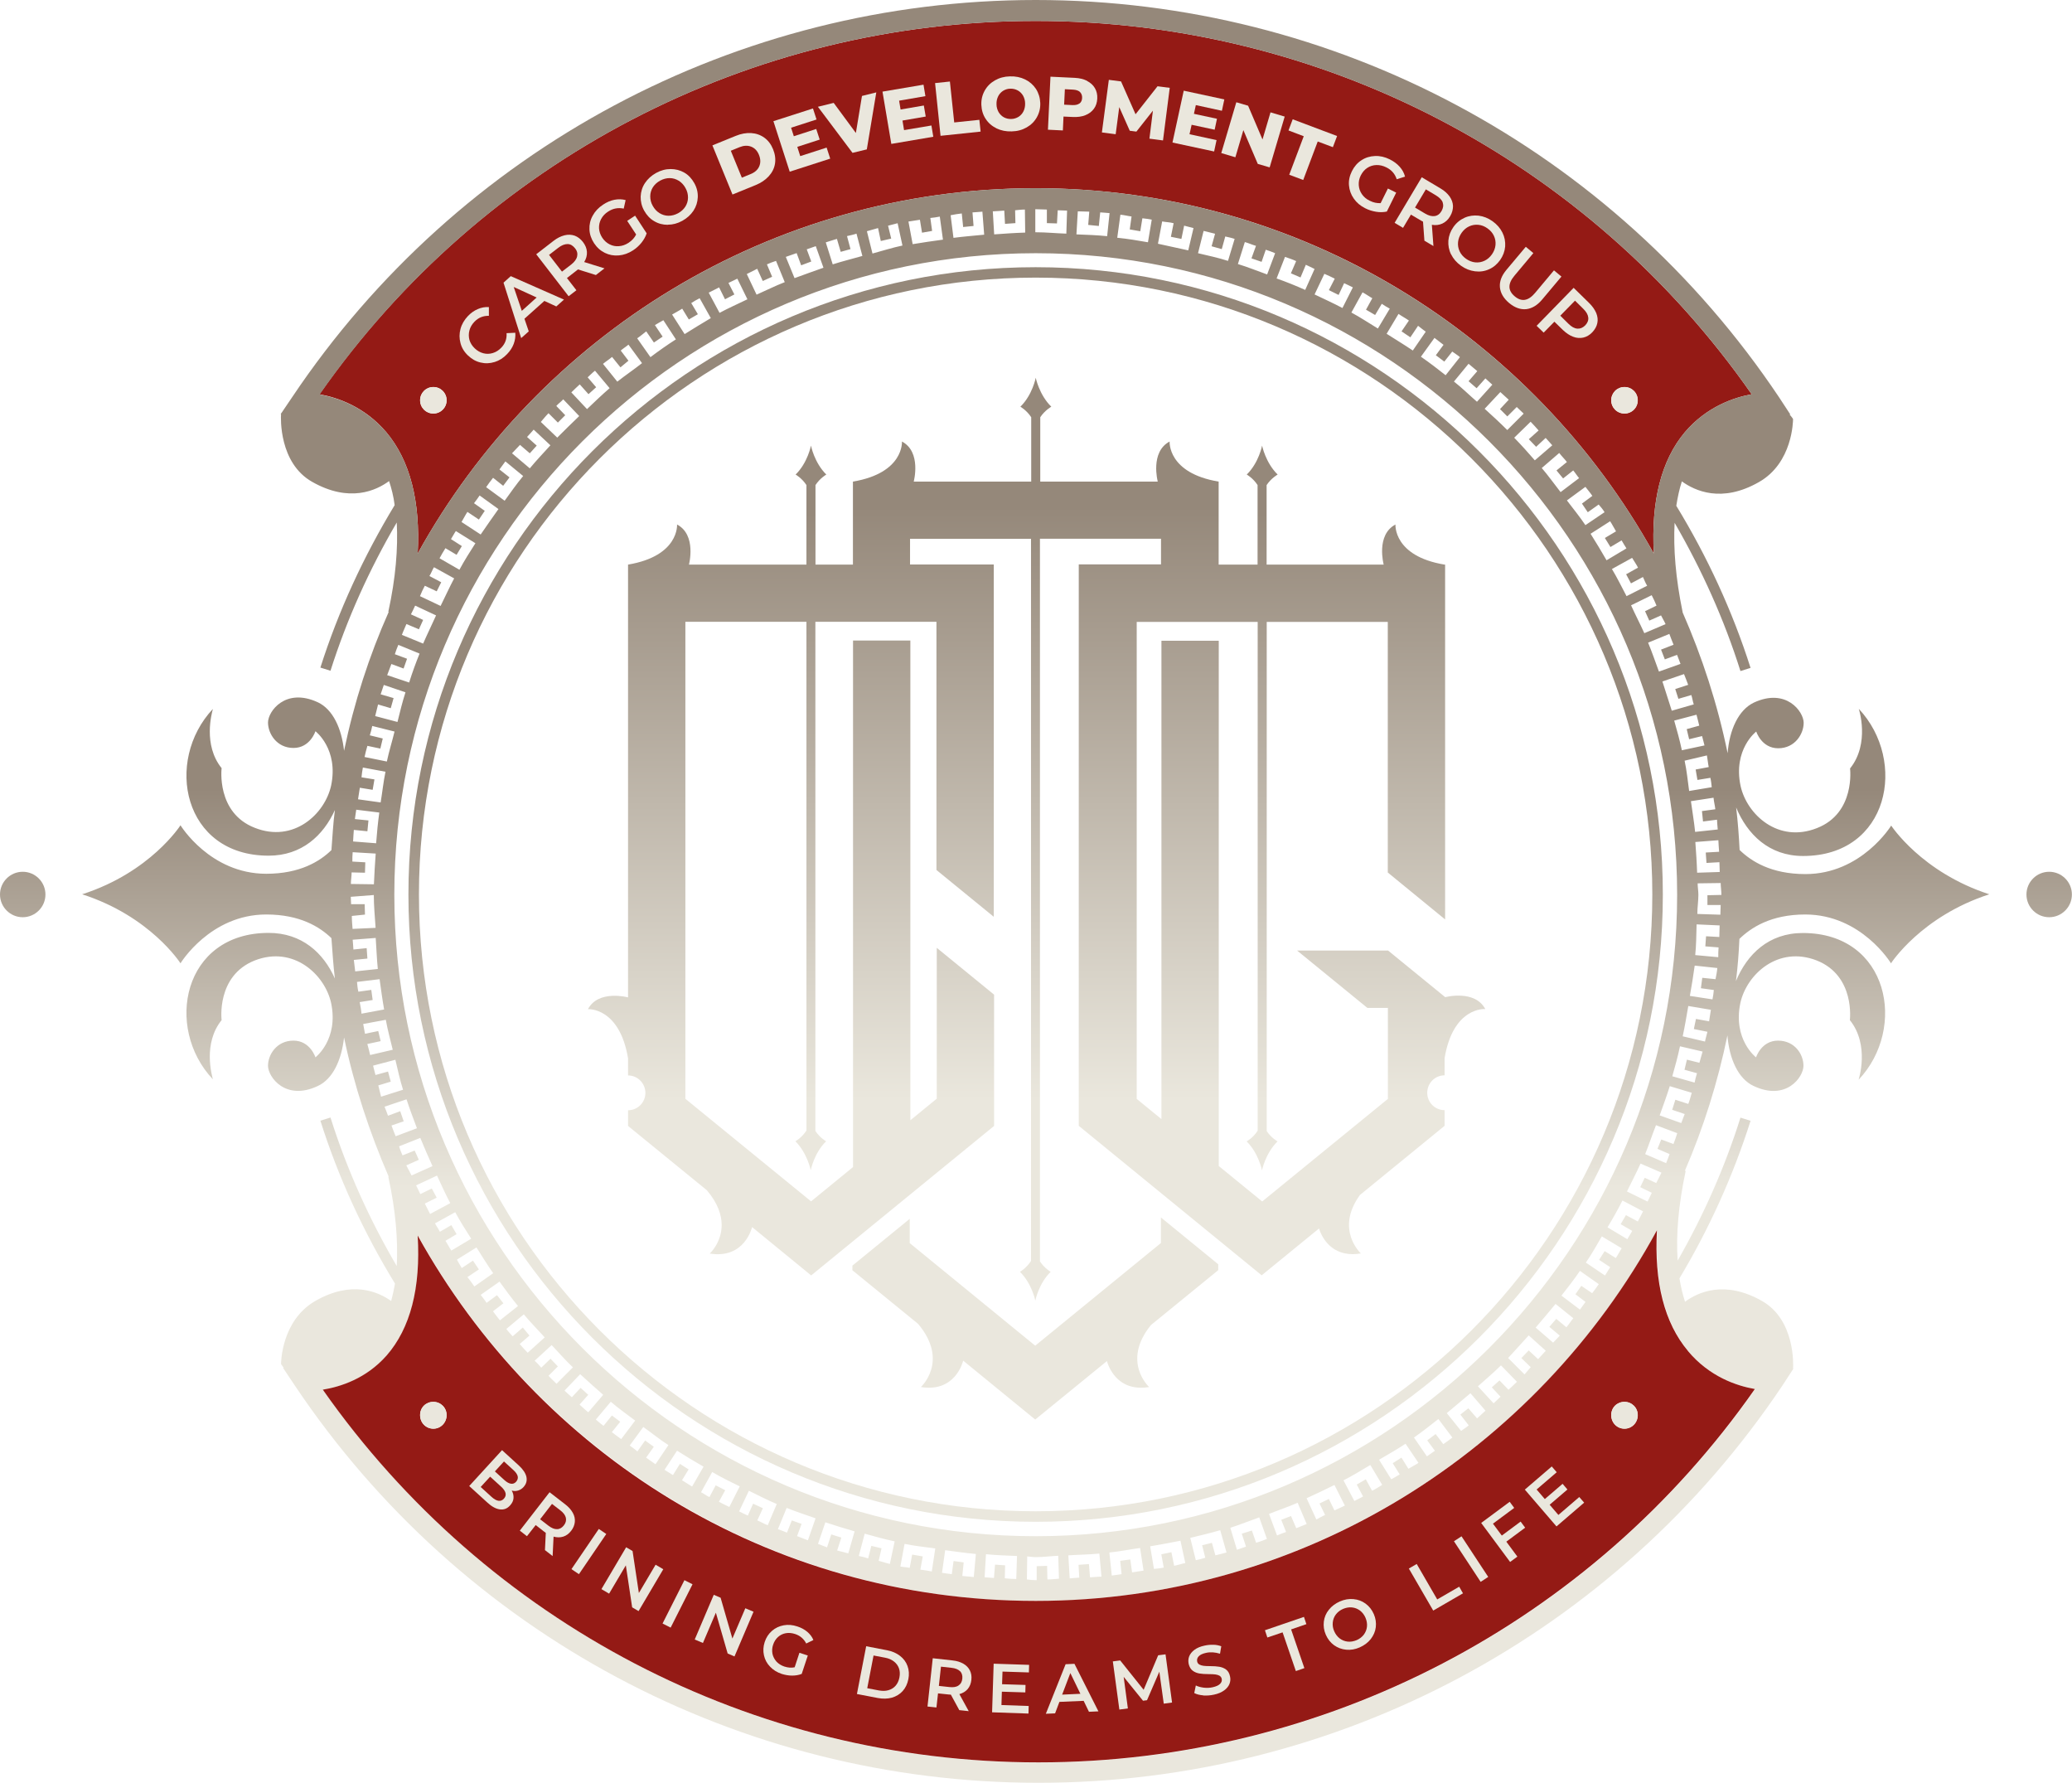 <?xml version="1.0" encoding="UTF-8"?> <svg xmlns="http://www.w3.org/2000/svg" xmlns:xlink="http://www.w3.org/1999/xlink" id="_Слой_2" data-name="Слой 2" viewBox="0 0 196.99 169.52"><defs><style> .cls-1 { fill: url(#linear-gradient); } .cls-1, .cls-2, .cls-3, .cls-4, .cls-5, .cls-6, .cls-7, .cls-8, .cls-9, .cls-10 { stroke-width: 0px; } .cls-2 { fill: url(#linear-gradient-6); } .cls-3 { fill: #941a15; } .cls-4 { fill: url(#linear-gradient-5); } .cls-5 { fill: url(#linear-gradient-2); } .cls-6 { fill: url(#linear-gradient-7); } .cls-7 { fill: url(#linear-gradient-3); } .cls-8 { fill: #eae7dd; } .cls-9 { fill: url(#linear-gradient-8); } .cls-10 { fill: url(#linear-gradient-4); } </style><linearGradient id="linear-gradient" x1="98.46" y1="74.97" x2="98.46" y2="112.78" gradientUnits="userSpaceOnUse"><stop offset="0" stop-color="#95887a"></stop><stop offset="1" stop-color="#eae7dd"></stop></linearGradient><linearGradient id="linear-gradient-2" x1="2.16" y1="74.97" x2="2.16" y2="112.78" xlink:href="#linear-gradient"></linearGradient><linearGradient id="linear-gradient-3" x1="98.49" x2="98.49" y2="112.78" xlink:href="#linear-gradient"></linearGradient><linearGradient id="linear-gradient-4" x1="194.82" y1="74.97" x2="194.82" y2="112.78" xlink:href="#linear-gradient"></linearGradient><linearGradient id="linear-gradient-5" x1="41.2" y1="74.97" x2="41.2" y2="112.78" xlink:href="#linear-gradient"></linearGradient><linearGradient id="linear-gradient-6" x1="154.45" y1="74.97" x2="154.45" y2="112.78" xlink:href="#linear-gradient"></linearGradient><linearGradient id="linear-gradient-7" x1="98.42" y1="52.58" x2="98.42" y2="105.68" xlink:href="#linear-gradient"></linearGradient><linearGradient id="linear-gradient-8" x1="98.49" y1="48.14" x2="98.49" y2="104.56" xlink:href="#linear-gradient"></linearGradient></defs><g id="_Слой_1-2" data-name="Слой 1"><g><path class="cls-3" d="m98.47,1.99c-27.21,0-52.53,13.22-68.1,35.49,1.72.3,4.31,1.19,6.36,3.61,2.25,2.68,3.25,6.56,2.98,11.53,11.43-20.68,33.47-34.73,58.76-34.73s47.29,14.05,58.76,34.73c-.26-4.97.7-8.85,2.95-11.53,2.05-2.42,4.67-3.31,6.36-3.61C151,15.21,125.68,1.99,98.47,1.99Zm-57.27,37.32c-.7,0-1.26-.56-1.26-1.26s.56-1.26,1.26-1.26,1.26.56,1.26,1.26-.56,1.26-1.26,1.26Zm113.24,0c-.7,0-1.26-.56-1.26-1.26s.56-1.26,1.26-1.26,1.26.56,1.26,1.26-.56,1.26-1.26,1.26Z"></path><g><path class="cls-8" d="m47.03,34.41c-.45.14-.89.16-1.34.05-.45-.1-.84-.33-1.2-.67-.36-.34-.6-.74-.71-1.18-.12-.44-.12-.89,0-1.34.12-.45.36-.86.71-1.23.29-.3.6-.52.94-.66.34-.15.69-.21,1.05-.19v.83c-.55-.01-1,.18-1.37.56-.24.25-.4.52-.48.83-.08.3-.08.6,0,.9.09.3.25.56.5.8.25.24.52.39.82.47.3.08.6.07.9-.02.3-.09.57-.26.81-.51.37-.38.54-.85.5-1.38l.83-.04c.03.36-.02.71-.15,1.06s-.34.67-.63.97c-.35.37-.75.62-1.2.76Z"></path><path class="cls-8" d="m51.74,28.62l-1.88,1.68.41,1.2-.72.64-1.68-5.27.69-.62,5.06,2.23-.73.65-1.15-.53Zm-.72-.34l-2.18-1,.77,2.27,1.41-1.27Z"></path><path class="cls-8" d="m56.67,26.15l-1.72-.54s-.08.07-.15.12l-.9.7.9,1.16-.74.57-3.08-3.99,1.64-1.27c.35-.27.69-.44,1.04-.53s.67-.07.97.03c.3.11.56.31.79.6.23.3.36.61.38.94.02.33-.06.65-.26.97l1.93.6-.8.62Zm-2.71-2.95c-.27,0-.57.11-.89.36l-.87.67,1.23,1.59.87-.67c.32-.25.51-.51.57-.78.06-.27,0-.53-.21-.78-.2-.25-.43-.39-.7-.39Z"></path><path class="cls-8" d="m59.64,20.99l.74-.49,1.1,1.68c-.1.31-.27.61-.5.9-.23.28-.49.52-.8.72-.43.28-.88.44-1.35.48-.47.04-.91-.04-1.32-.24-.41-.2-.75-.5-1.03-.92-.27-.41-.42-.85-.44-1.31-.02-.46.08-.9.31-1.31.22-.41.55-.76.99-1.05.35-.23.71-.39,1.08-.46s.72-.06,1.06.03l-.18.81c-.53-.11-1.02-.02-1.48.28-.3.19-.52.43-.67.71-.15.28-.21.57-.2.88.02.31.12.61.31.9.19.28.42.49.7.63.28.14.57.2.89.17.31-.02.62-.13.91-.32.33-.22.57-.48.72-.79l-.86-1.31Z"></path><path class="cls-8" d="m63.49,21.37c-.47,0-.9-.11-1.3-.35-.4-.23-.71-.57-.95-1-.24-.43-.34-.88-.33-1.34.02-.46.15-.89.41-1.28.26-.39.61-.71,1.06-.96.45-.25.91-.37,1.38-.37.47,0,.9.11,1.3.34.4.23.71.57.95,1s.35.88.33,1.34c-.02.46-.15.88-.41,1.28-.26.39-.61.71-1.06.96-.45.25-.91.37-1.38.37Zm1.67-1.73c.16-.26.25-.55.25-.86,0-.31-.07-.61-.24-.91-.16-.29-.37-.52-.64-.69-.27-.16-.55-.25-.86-.25s-.61.08-.91.24c-.29.16-.52.37-.69.63-.16.26-.25.55-.25.86,0,.31.07.62.24.91.16.29.37.52.64.69.27.16.55.25.86.25.31,0,.61-.08.91-.24.29-.16.52-.37.69-.63Z"></path><path class="cls-8" d="m67.73,13.82l2.21-.9c.51-.21,1-.3,1.48-.27.47.03.89.18,1.25.44.36.26.64.63.83,1.1.19.47.25.93.18,1.37-.07.44-.27.84-.59,1.19-.32.35-.73.63-1.24.84l-2.21.9-1.91-4.67Zm3.63,2.73c.4-.16.68-.41.82-.73s.14-.69-.02-1.09c-.16-.4-.41-.66-.75-.79-.33-.13-.7-.11-1.1.05l-.83.34,1.05,2.56.83-.34Z"></path><path class="cls-8" d="m78.59,14.03l.34,1.05-3.85,1.24-1.55-4.8,3.76-1.21.34,1.05-2.42.78.26.81,2.13-.69.33,1.01-2.13.69.28.88,2.51-.81Z"></path><path class="cls-8" d="m83.31,8.79l-.9,5.41-1.36.33-3.29-4.38,1.5-.37,2.11,2.86.58-3.52,1.37-.34Z"></path><path class="cls-8" d="m88.55,11.91l.18,1.09-3.99.68-.84-4.97,3.9-.66.18,1.09-2.5.43.14.84,2.21-.38.18,1.05-2.21.38.15.91,2.6-.44Z"></path><path class="cls-8" d="m88.89,7.9l1.42-.15.41,3.89,2.39-.25.12,1.12-3.81.4-.52-5.01Z"></path><path class="cls-8" d="m94.74,12.2c-.43-.21-.78-.51-1.03-.9-.26-.39-.39-.84-.41-1.33-.02-.5.09-.95.32-1.36.23-.41.55-.73.97-.97.42-.24.89-.37,1.42-.38.53-.02,1.02.08,1.45.29s.77.51,1.03.9c.25.39.39.84.41,1.33s-.09.95-.32,1.36-.55.73-.97.97c-.42.24-.89.37-1.43.38-.53.02-1.01-.08-1.45-.29Zm2.09-1.09c.2-.13.36-.3.47-.52.11-.22.17-.48.16-.76,0-.28-.08-.53-.2-.75-.13-.21-.3-.38-.51-.49-.21-.11-.44-.17-.7-.16-.25,0-.48.08-.68.2-.2.13-.36.3-.47.52-.11.22-.17.47-.16.76,0,.28.08.53.2.75.13.21.3.38.5.49.21.11.44.17.7.16.25,0,.48-.08.69-.2Z"></path><path class="cls-8" d="m103.34,7.69c.33.17.58.39.75.68.17.29.25.62.23,1-.02.38-.12.7-.32.97-.2.27-.46.47-.81.61-.34.14-.74.19-1.2.17l-.88-.04-.06,1.32-1.42-.07.24-5.04,2.3.11c.46.02.85.12,1.18.28Zm-.71,2.15c.16-.12.24-.3.25-.53.01-.23-.06-.42-.2-.56s-.36-.21-.65-.23l-.79-.04-.07,1.47.79.04c.29.01.52-.04.67-.16Z"></path><path class="cls-8" d="m109.28,13.17l.33-2.65-1.57,1.99-.63-.08-1-2.25-.34,2.58-1.31-.17.66-5,1.16.15,1.38,3.12,2.09-2.66,1.16.15-.64,5-1.3-.17Z"></path><path class="cls-8" d="m115.66,13.32l-.23,1.08-3.96-.85,1.07-4.93,3.86.83-.23,1.08-2.48-.54-.18.83,2.19.47-.22,1.04-2.19-.47-.2.9,2.58.56Z"></path><path class="cls-8" d="m122.14,11.08l-1.43,4.83-1.13-.33-1.37-3.21-.76,2.58-1.34-.4,1.43-4.83,1.12.33,1.37,3.21.76-2.58,1.34.4Z"></path><path class="cls-8" d="m123.95,12.95l-1.45-.55.4-1.06,4.22,1.59-.4,1.06-1.44-.54-1.38,3.66-1.33-.5,1.38-3.66Z"></path><path class="cls-8" d="m131.95,17.92l.79.39-.89,1.8c-.32.07-.67.08-1.02.02-.36-.06-.7-.16-1.03-.33-.46-.23-.82-.53-1.09-.92-.27-.38-.42-.8-.46-1.26-.04-.46.06-.91.28-1.35.22-.44.52-.79.91-1.04.38-.25.81-.38,1.29-.4.47-.02.94.09,1.4.32.38.19.69.42.94.7.25.28.42.59.51.94l-.79.25c-.17-.52-.5-.89-.99-1.13-.32-.16-.63-.23-.95-.22-.31.01-.6.1-.86.27s-.46.41-.62.72c-.15.3-.21.61-.19.92.02.31.12.6.3.86s.42.47.74.62c.35.18.7.25,1.04.23l.7-1.41Z"></path><path class="cls-8" d="m135.42,22.86l-.13-1.79s-.1-.05-.17-.09l-.98-.58-.75,1.26-.8-.48,2.58-4.33,1.78,1.06c.38.22.66.48.87.77.2.29.31.59.32.91,0,.32-.08.64-.27.96-.19.33-.44.56-.74.7-.3.14-.63.18-1,.12l.15,2.02-.87-.52Zm1.75-3.6c-.09-.26-.32-.49-.67-.7l-.94-.56-1.03,1.73.94.56c.35.21.66.29.93.25.27-.04.49-.2.65-.48s.2-.54.11-.8Z"></path><path class="cls-8" d="m137.96,24.19c-.21-.42-.29-.86-.26-1.32.04-.46.2-.89.48-1.29.28-.4.64-.69,1.06-.88s.87-.25,1.33-.2c.47.06.91.23,1.33.53.42.3.73.66.94,1.08.21.42.29.86.26,1.32-.04.46-.2.89-.48,1.29-.29.4-.64.7-1.06.88-.42.19-.86.25-1.33.19-.47-.06-.91-.23-1.33-.53-.42-.3-.73-.66-.94-1.08Zm2.29.75c.31.03.6-.02.88-.15.28-.13.52-.34.71-.61.19-.27.31-.57.34-.88.03-.31-.02-.6-.15-.88-.13-.28-.33-.51-.61-.71s-.56-.31-.87-.34c-.31-.03-.6.02-.88.15-.28.13-.52.34-.71.61-.19.27-.31.57-.34.88-.03.31.02.6.15.88.13.28.34.52.61.71.27.19.57.31.87.34Z"></path><path class="cls-8" d="m142.6,27.3c-.05-.55.16-1.1.63-1.66l1.83-2.18.72.6-1.8,2.15c-.64.76-.63,1.41.03,1.96.65.55,1.29.44,1.93-.32l1.8-2.15.71.59-1.83,2.18c-.47.56-.98.86-1.53.92-.55.05-1.09-.15-1.62-.59-.53-.45-.82-.95-.87-1.5Z"></path><path class="cls-8" d="m151.76,29.76c.13.33.17.65.1.96-.06.31-.23.6-.48.87-.25.26-.54.43-.85.5s-.64.05-.97-.08c-.33-.12-.65-.34-.97-.64l-.81-.79-1.02,1.04-.67-.65,3.52-3.61,1.48,1.45c.31.31.53.62.67.95Zm-1.8,1.48c.27.02.52-.08.75-.31.22-.23.32-.48.29-.75-.03-.27-.19-.55-.48-.83l-.78-.77-1.4,1.43.78.77c.29.29.57.44.84.46Z"></path></g><g><path class="cls-1" d="m98.46,25.4c-32.88,0-59.63,26.75-59.63,59.63s26.75,59.63,59.63,59.63,59.63-26.75,59.63-59.63-26.75-59.63-59.63-59.63Zm0,118.26c-32.33,0-58.63-26.3-58.63-58.64s26.3-58.63,58.63-58.63,58.63,26.3,58.63,58.63-26.3,58.64-58.63,58.64Z"></path><path class="cls-5" d="m2.16,82.87c-1.19,0-2.16.97-2.16,2.16s.97,2.16,2.16,2.16,2.16-.97,2.16-2.16-.97-2.16-2.16-2.16Z"></path><path class="cls-7" d="m179.8,78.48s-2.82,4.61-8.15,4.61c-3.28,0-5.17-1.23-6.26-2.29-.07-1.36-.17-2.72-.33-4.04,1.06,2.55,3.12,4.61,6.36,4.61,8.19,0,9.94-9.05,5.3-13.99,0,0,1.09,3.28-.83,5.67,0,0,.53,4.24-3.15,5.67-3.68,1.46-6.66-1.29-7.26-4.01-.73-3.48,1.49-5.17,1.49-5.17,0,0,.5,1.59,2.09,1.59s2.42-1.36,2.42-2.42-1.66-3.35-4.74-1.92c-1.46.7-2.32,2.59-2.49,4.81-.96-4.67-2.42-9.15-4.28-13.39v-.03c-.66-3.21-.89-6.03-.76-8.48,2.59,4.47,4.71,9.18,6.26,14.09l.96-.3c-1.72-5.4-4.11-10.57-7.06-15.41.13-.83.3-1.62.53-2.32,1.23.89,3.78,2.09,7.32.07,3.22-1.82,3.25-5.83,3.25-6,0,0-.1-.17-.33-.43h.07l-1.06-1.62C153.32,14.12,126.87,0,98.47,0S43.62,14.12,27.78,37.75l-1.03,1.52-.03.03-.03.07h.03c-.03.36-.2,4.64,2.95,6.43,3.55,2.02,6.1.83,7.32-.07.23.7.43,1.46.53,2.29-2.95,4.87-5.34,10.04-7.06,15.44l.96.3c1.56-4.9,3.68-9.61,6.3-14.09.13,2.45-.1,5.27-.8,8.48l.03.03c-1.86,4.18-3.28,8.58-4.24,13.19-.23-2.12-1.06-3.94-2.49-4.61-3.08-1.43-4.74.86-4.74,1.92s.83,2.42,2.42,2.42,2.09-1.59,2.09-1.59c0,0,2.22,1.69,1.49,5.17-.6,2.72-3.58,5.47-7.26,4.01-3.68-1.43-3.15-5.67-3.15-5.67-1.79-2.22-.93-5.24-.83-5.63-4.64,4.94-2.85,13.95,5.3,13.95,3.15,0,5.2-1.92,6.3-4.34-.17,1.26-.23,2.55-.33,3.81-1.09,1.06-2.98,2.25-6.2,2.25-5.34,0-8.15-4.61-8.15-4.61,0,0-2.85,4.47-9.35,6.56,6.5,2.09,9.35,6.56,9.35,6.56,0,0,2.82-4.64,8.15-4.64,3.22,0,5.1,1.19,6.2,2.25.1,1.29.17,2.55.33,3.84-1.09-2.45-3.15-4.34-6.3-4.34-8.15,0-9.94,9.01-5.3,13.92-.1-.4-.96-3.41.83-5.63,0,0-.53-4.21,3.15-5.67,3.68-1.43,6.66,1.33,7.26,4.04.73,3.48-1.49,5.17-1.49,5.17,0,0-.5-1.59-2.09-1.59s-2.42,1.33-2.42,2.39,1.66,3.38,4.74,1.92c1.42-.66,2.25-2.45,2.49-4.61.96,4.61,2.42,9.01,4.24,13.22l-.03.03c.7,3.21.93,6.03.8,8.48-2.62-4.47-4.74-9.18-6.3-14.12l-.96.3c1.72,5.44,4.11,10.61,7.09,15.48-.1.6-.23,1.16-.36,1.66-1.26-.89-3.74-1.99-7.22,0-3.21,1.86-3.25,5.83-3.25,6,0,0,.1.13.26.36h-.07l1.13,1.69c15.84,23.63,42.29,37.75,70.69,37.75s54.88-14.12,70.72-37.75l.99-1.52.03-.03.03-.07h-.03c.03-.36.2-4.64-2.95-6.43-3.55-2.02-6.1-.83-7.32.07-.23-.7-.4-1.43-.53-2.22,2.82-4.71,5.1-9.74,6.76-14.98l-.96-.3c-1.49,4.74-3.51,9.28-5.97,13.59-.17-2.45.07-5.27.76-8.52l-.07-.03c1.76-4.08,3.12-8.38,4.04-12.86.17,2.22,1.03,4.14,2.49,4.81,3.08,1.46,4.74-.83,4.74-1.92s-.83-2.39-2.42-2.39-2.09,1.59-2.09,1.59c0,0-2.22-1.69-1.49-5.17.6-2.72,3.58-5.47,7.26-4.04,3.68,1.46,3.15,5.67,3.15,5.67,1.92,2.39.83,5.67.83,5.67,4.64-4.9,2.88-13.95-5.3-13.95-3.25,0-5.3,2.02-6.36,4.57.17-1.33.27-2.68.33-4.01,1.09-1.06,2.98-2.32,6.26-2.32,5.34,0,8.15,4.64,8.15,4.64,0,0,2.88-4.47,9.35-6.56-6.46-2.09-9.35-6.56-9.35-6.56Zm-16.37,2.49l-1.26.07.07.99,1.23-.07c0,.33.03.63.03.93l-2.15.07c-.03-.96-.1-1.96-.17-2.92l2.19-.17c.03.36.03.73.07,1.09Zm-.36-4.04l-1.26.17.1.99,1.33-.17c.03.33.03.63.07.93l-2.15.23c-.1-.99-.27-1.96-.4-2.92l2.15-.33c.03.36.13.73.17,1.09Zm-.63-4.01l-1.23.23.17.99,1.23-.2c.07.3.1.6.13.89l-2.15.36c-.13-.96-.23-1.96-.43-2.88l2.12-.5c.07.36.1.76.17,1.09Zm-.89-3.94l-1.19.33.23.96,1.23-.3c.07.3.17.6.23.89l-2.15.46c-.2-.93-.46-1.89-.73-2.82l2.12-.56c.1.33.17.7.26,1.03Zm-2.82,40.73c-.1.27-.2.56-.33.86l-1.99-.86c.36-.89.66-1.82,1.03-2.75l2.02.76c-.1.33-.23.7-.36,1.03l-1.16-.43-.36.89,1.16.5Zm-1.69,3.68c-.13.27-.27.56-.4.83l-1.96-.96c.43-.89.89-1.76,1.29-2.65l1.99.86c-.17.36-.33.66-.5.99l-1.09-.5-.43.89,1.09.53Zm-1.86,3.61c-.13.27-.33.53-.46.8l-1.89-1.13c.5-.83.99-1.69,1.42-2.55l1.96,1.03c-.17.33-.33.66-.5.96l-1.13-.6-.5.86,1.09.63Zm-2.09,3.45c-.17.27-.33.53-.5.8l-1.82-1.23c.56-.8,1.03-1.66,1.52-2.49l1.89,1.13c-.2.3-.36.63-.56.93l-1.06-.66-.53.83,1.06.7Zm-2.35,3.31c-.17.23-.36.5-.53.73l-1.76-1.33c.6-.76,1.19-1.52,1.76-2.35l1.79,1.26c-.2.3-.43.6-.63.86l-1.03-.7-.56.8.96.73Zm-2.45,3.21c-.2.23-.43.43-.63.66l-1.66-1.43c.63-.73,1.26-1.49,1.89-2.25l1.69,1.36c-.23.27-.43.6-.66.86l-.96-.8-.66.76.99.83Zm-2.75,2.98l-.6.7-1.56-1.56c.66-.7,1.29-1.43,1.96-2.15l1.62,1.46c-.23.27-.5.53-.73.8l-.89-.83-.7.73.89.86Zm-2.88,2.82c-.23.23-.46.43-.66.63l-1.49-1.62c.73-.66,1.49-1.29,2.19-1.99l1.52,1.56c-.26.26-.53.5-.8.76l-.86-.89-.73.66.83.89Zm-3.02,2.72c-.23.2-.5.36-.73.53l-1.36-1.69c.76-.63,1.49-1.26,2.25-1.89l1.43,1.66c-.27.23-.53.5-.8.73l-.83-.96-.76.6.8,1.03Zm-3.22,2.42c-.26.17-.5.36-.76.53l-1.23-1.79c.8-.56,1.56-1.16,2.32-1.76l1.33,1.76c-.26.2-.56.43-.86.63l-.73-.96-.8.6.73.99Zm-3.35,2.25c-.26.17-.53.3-.8.46l-1.16-1.86c.86-.5,1.72-.99,2.52-1.52l1.23,1.82c-.3.2-.63.36-.96.56l-.66-1.06-.83.53.66,1.06Zm-3.48,2.09c-.27.17-.53.27-.83.43l-1.03-1.96c.89-.46,1.72-.96,2.55-1.46l1.13,1.89c-.33.2-.63.4-.96.56l-.6-1.09-.86.5.6,1.13Zm-3.61,1.76c-.3.13-.56.3-.83.43l-.93-2.02c.89-.4,1.79-.83,2.65-1.26l.99,1.96c-.33.17-.66.3-.99.46l-.53-1.09-.89.43.53,1.09Zm-27.51,2.02c-33.64,0-60.98-27.37-60.98-60.98s27.34-60.98,60.98-60.98,60.98,27.34,60.98,60.98-27.37,60.98-60.98,60.98Zm23.8-.4c-.3.1-.56.2-.86.33l-.76-2.05c.89-.36,1.82-.66,2.72-1.06l.86,2.02c-.33.13-.66.27-.99.4l-.5-1.16-.93.36.46,1.16Zm-3.81,1.39c-.3.1-.56.2-.86.3l-.63-2.09c.93-.3,1.82-.66,2.75-.99l.73,2.05c-.33.13-.66.26-1.03.36l-.4-1.16-.96.3.4,1.23Zm-3.88,1.06c-.3.1-.6.17-.89.23l-.53-2.12c.96-.23,1.92-.46,2.85-.73l.6,2.12c-.33.1-.7.17-1.06.27l-.33-1.19-.93.23.3,1.19Zm-3.94.93c-.3.07-.63.1-.93.13l-.36-2.15c.96-.17,1.92-.33,2.88-.53l.46,2.12c-.36.07-.7.2-1.06.26l-.26-1.29-.96.2.23,1.26Zm-4.01.63c-.3.03-.6.1-.93.13l-.23-2.19c.99-.1,1.96-.3,2.92-.43l.33,2.15c-.36.07-.73.1-1.09.17l-.17-1.23-.96.13.13,1.26Zm-4.04.33c-.3.03-.6.03-.89.07l-.13-2.19c.99-.07,1.99-.07,2.95-.17l.2,2.19c-.36.03-.73.03-1.09.07l-.1-1.26-.99.07.07,1.23Zm-1.92.1c-.36.03-.73.07-1.09.07l-.03-1.29-.99.03v1.33h-.07c-.3,0-.56-.03-.86-.07l.03-2.19c.3.03.56.07.83.07.7,0,1.39-.1,2.12-.13l.07,2.19Zm-6.07-1.33l-.1,1.26c-.3-.03-.6-.03-.89-.07l.13-2.19c.99.1,1.96.13,2.95.17l-.07,2.19c-.36,0-.73-.03-1.09-.07l.03-1.23-.96-.07Zm-3.94-.36l-.17,1.26c-.33-.03-.63-.1-.93-.13l.3-2.15c.96.13,1.95.27,2.92.36l-.2,2.19c-.36-.03-.73-.07-1.09-.1l.13-1.29-.96-.13Zm-3.94-.6l-.23,1.26c-.3-.07-.6-.07-.89-.13l.4-2.15c.96.2,1.96.3,2.92.43l-.33,2.19c-.36-.07-.73-.13-1.09-.17l.23-1.26-.99-.17Zm-3.88-.83l-.3,1.19c-.3-.1-.6-.17-.89-.23l.56-2.12c.96.27,1.89.53,2.85.73l-.46,2.15c-.36-.1-.73-.2-1.06-.3l.27-1.19-.96-.23Zm-3.81-1.09l-.4,1.23c-.3-.1-.56-.23-.86-.33l.7-2.05c.93.3,1.86.6,2.78.86l-.6,2.09c-.33-.1-.7-.17-1.06-.27l.4-1.23-.96-.3Zm-3.75-1.33l-.46,1.16c-.3-.13-.6-.23-.86-.33l.83-2.02c.89.36,1.82.66,2.75.99l-.73,2.09c-.33-.13-.7-.27-1.03-.4l.43-1.16-.93-.33Zm-3.68-1.59l-.5,1.13c-.3-.13-.56-.26-.83-.4l.93-1.96c.89.43,1.76.89,2.65,1.26l-.86,2.02c-.33-.13-.66-.33-.99-.46l.53-1.16-.93-.43Zm-3.55-1.76l-.6,1.13c-.3-.13-.53-.33-.8-.46l1.06-1.92c.86.5,1.72.93,2.62,1.36l-.99,1.96c-.33-.17-.66-.3-.99-.5l.6-1.09-.89-.46Zm-3.41-2.02l-.66,1.06c-.27-.17-.53-.33-.8-.5l1.19-1.82c.83.53,1.66,1.03,2.52,1.52l-1.09,1.89c-.33-.2-.63-.4-.96-.6l.63-1.03-.83-.53Zm-3.31-2.22l-.73,1.03c-.23-.2-.46-.36-.73-.56l1.29-1.76c.8.56,1.56,1.19,2.39,1.72l-1.23,1.82c-.3-.2-.6-.43-.89-.63l.73-1.03-.83-.6Zm-3.15-2.39l-.8.99c-.27-.2-.5-.4-.73-.6l1.42-1.69c.73.63,1.52,1.19,2.32,1.79l-1.33,1.76c-.3-.23-.6-.43-.89-.66l.8-.99-.8-.6Zm-2.98-2.62l-.83.89c-.23-.2-.46-.4-.7-.63l1.49-1.56c.73.66,1.46,1.33,2.19,1.96l-1.42,1.66c-.3-.23-.56-.5-.83-.73l.83-.93-.73-.66Zm-2.85-2.78l-.89.86c-.2-.23-.4-.46-.63-.66l1.62-1.49c.66.7,1.29,1.43,2.02,2.12l-1.56,1.56c-.26-.27-.53-.5-.76-.76l.89-.89-.7-.73Zm-2.65-2.95l-.96.83c-.2-.23-.43-.46-.6-.7l1.66-1.39c.63.76,1.33,1.46,1.99,2.19l-1.62,1.46c-.27-.27-.5-.53-.76-.83l.93-.8-.63-.76Zm-2.45-3.08l-.99.73c-.17-.27-.36-.5-.56-.76l1.79-1.26c.56.76,1.13,1.56,1.76,2.32l-1.72,1.36c-.23-.27-.43-.56-.66-.86l.99-.76-.6-.76Zm-2.29-3.28l-1.06.7c-.17-.27-.3-.53-.46-.8l1.86-1.16c.53.83,1.03,1.66,1.59,2.45l-1.79,1.26c-.2-.3-.43-.6-.66-.89l1.09-.73-.56-.83Zm-2.05-3.38l-1.09.63c-.13-.27-.33-.53-.46-.8l1.92-1.06c.46.86.99,1.69,1.52,2.52l-1.89,1.13c-.2-.3-.36-.63-.56-.93l1.06-.63-.5-.86Zm-1.86-3.48l-1.09.53c-.13-.3-.27-.56-.4-.83l1.99-.93c.4.86.8,1.76,1.26,2.62l-1.92,1.03c-.17-.33-.33-.66-.5-.99l1.13-.56-.46-.86Zm-1.62-3.61l-1.16.46c-.13-.27-.23-.56-.33-.86l2.02-.8c.36.89.76,1.79,1.16,2.68l-1.99.89c-.17-.33-.33-.63-.5-.96l1.19-.53-.4-.89Zm-.36-50.97c.13-.27.27-.53.4-.83l1.99.93c-.4.89-.83,1.76-1.23,2.68l-2.02-.83c.13-.36.3-.7.43-1.03l1.19.5.4-.89-1.16-.53Zm1.76-3.65c.17-.26.26-.56.43-.83l1.92,1.06c-.46.86-.86,1.76-1.29,2.62l-1.96-.93c.13-.33.3-.7.46-.99l1.13.53.43-.86-1.13-.6Zm2.05-3.51c.17-.26.3-.53.46-.76l1.86,1.16c-.53.83-1.06,1.66-1.52,2.52l-1.89-1.09c.17-.33.36-.63.56-.96l1.06.63.5-.83-1.03-.66Zm2.19-3.41c.17-.23.36-.46.53-.73l1.79,1.29c-.56.8-1.13,1.59-1.69,2.42l-1.82-1.19c.2-.33.36-.66.56-.96l1.09.73.56-.83-1.03-.73Zm2.42-3.21c.2-.26.36-.5.56-.76l1.69,1.39c-.63.76-1.19,1.56-1.76,2.35l-1.76-1.29c.2-.3.43-.6.66-.89l.96.76.6-.8-.96-.76Zm2.62-3.08c.2-.23.43-.46.63-.7l1.59,1.49c-.66.73-1.33,1.43-1.96,2.19l-1.69-1.43c.26-.27.5-.53.76-.8l.93.8.66-.73-.93-.83Zm2.78-2.95c.2-.23.46-.4.66-.63l1.52,1.59c-.7.66-1.39,1.36-2.09,2.05l-1.56-1.49c.23-.27.46-.56.73-.83l.89.89.7-.7-.86-.89Zm2.98-2.72c.23-.2.43-.43.7-.63l1.39,1.66c-.73.63-1.46,1.33-2.15,1.99l-1.49-1.59c.26-.27.53-.5.8-.76l.83.93.73-.66-.8-.93Zm3.15-2.55c.23-.2.5-.36.73-.56l1.29,1.76c-.76.6-1.59,1.16-2.35,1.76l-1.36-1.69c.27-.23.6-.43.86-.66l.8.99.76-.63-.73-.96Zm3.25-2.42c.27-.17.53-.3.8-.46l1.19,1.82c-.83.53-1.62,1.09-2.42,1.69l-1.26-1.79c.3-.2.56-.43.86-.66l.73,1.06.83-.56-.73-1.09Zm3.45-2.09c.26-.17.53-.33.8-.46l1.06,1.89c-.83.5-1.66.99-2.49,1.52l-1.19-1.86c.33-.2.66-.36.96-.56l.63,1.03.86-.5-.63-1.06Zm3.55-1.92c.26-.13.56-.27.83-.4l.96,1.96c-.89.43-1.79.83-2.65,1.29l-1.03-1.92c.33-.17.66-.33.99-.5l.56,1.13.89-.46-.56-1.09Zm3.65-1.76c.27-.13.56-.23.86-.33l.83,2.02c-.93.36-1.79.8-2.68,1.19l-.93-1.96c.33-.17.66-.33.99-.5l.53,1.16.89-.4-.5-1.19Zm3.78-1.43c.3-.1.56-.2.86-.3l.73,2.05c-.93.33-1.86.66-2.75.99l-.83-2.02c.33-.13.7-.23,1.03-.36l.43,1.16.96-.36-.43-1.16Zm3.84-1.26c.3-.07.6-.13.89-.23l.56,2.12c-.93.27-1.89.5-2.82.8l-.66-2.09c.33-.1.7-.23,1.06-.33l.36,1.23.93-.26-.33-1.23Zm3.91-.99c.33-.07.6-.17.89-.23l.46,2.12c-.96.2-1.89.5-2.85.76l-.53-2.12c.33-.1.7-.2,1.06-.3l.26,1.23.99-.23-.3-1.23Zm4.01-.73c.3-.03.6-.07.89-.13l.3,2.19c-.96.13-1.92.27-2.88.43l-.4-2.15c.36-.07.73-.1,1.09-.17l.2,1.23.96-.17-.17-1.23Zm4.01-.53c.3-.03.6-.03.93-.07l.17,2.19c-.99.1-1.95.17-2.92.3l-.27-2.15c.33-.07.7-.13,1.06-.17l.13,1.29.99-.1-.1-1.29Zm4.04-.2c.3-.03.6-.07.93-.07l.03,2.19c-.99.03-1.96.1-2.95.17l-.13-2.19c.36-.03.73-.03,1.09-.07l.07,1.26.99-.07-.03-1.23Zm3.98,1.26l.07-1.26c.3,0,.6.03.89.03l-.07,2.19c-.96-.03-1.92-.13-2.88-.13h-.07v-2.19h.07c.33,0,.7.03,1.03.03v1.29l.96.03Zm3.98.23l.13-1.29c.3.03.6.03.89.07l-.23,2.19c-.96-.1-1.96-.13-2.92-.17l.13-2.19c.36,0,.73.03,1.09.03l-.1,1.26.99.1Zm3.94.5l.2-1.23c.3.03.6.07.89.13l-.36,2.15c-.96-.17-1.92-.33-2.92-.43l.3-2.19c.36.03.73.13,1.06.17l-.17,1.23.99.17Zm3.91.73l.26-1.26c.3.07.6.17.89.23l-.5,2.12c-.96-.2-1.92-.43-2.88-.63l.4-2.12c.36.07.73.07,1.09.17l-.26,1.29.99.2Zm3.84.96l.33-1.19c.3.07.6.13.89.23l-.63,2.09c-.93-.3-1.89-.5-2.85-.73l.53-2.12c.36.1.73.17,1.09.27l-.33,1.19.96.27Zm3.78,1.23l.4-1.16c.3.1.6.2.89.33l-.76,2.02c-.93-.33-1.82-.7-2.78-.99l.66-2.09c.36.1.7.26,1.06.36l-.43,1.19.96.33Zm3.71,1.46l.5-1.19c.3.13.56.27.83.4l-.89,1.99c-.89-.4-1.79-.76-2.72-1.09l.8-2.05c.36.13.7.23,1.06.4l-.5,1.16.93.4Zm3.61,1.69l.53-1.13c.3.13.56.27.83.4l-.99,1.96c-.86-.46-1.76-.86-2.65-1.29l.93-1.96c.33.13.66.3.99.46l-.56,1.09.93.46Zm3.48,1.89l.63-1.06c.26.17.5.33.76.46l-1.13,1.89c-.83-.5-1.66-1.06-2.52-1.52l1.06-1.92c.33.17.63.4.93.56l-.6,1.09.86.5Zm3.35,2.12l.73-1.09c.26.2.5.4.73.56l-1.23,1.79c-.83-.56-1.66-1.06-2.49-1.59l1.13-1.89c.33.23.66.4.99.63l-.7,1.03.83.56Zm3.22,2.32l.76-.96c.23.17.5.33.73.53l-1.36,1.72c-.76-.6-1.52-1.19-2.35-1.76l1.29-1.79c.3.23.6.46.86.66l-.73.99.8.6Zm3.08,2.52l.83-.93c.23.2.43.4.66.6l-1.46,1.62c-.73-.63-1.43-1.33-2.19-1.92l1.39-1.69c.26.23.56.46.83.7l-.83.96.76.66Zm2.92,2.68l.89-.89c.23.2.43.43.66.63l-1.56,1.56c-.7-.7-1.42-1.36-2.15-2.02l1.49-1.59c.27.23.53.5.8.73l-.83.89.7.7Zm2.75,2.88l.89-.83c.2.23.43.46.63.7l-1.66,1.43c-.63-.73-1.29-1.46-1.96-2.15l1.56-1.52c.26.27.5.53.76.83l-.93.83.7.73Zm2.55,3.02l.96-.76c.2.23.36.5.56.73l-1.76,1.33c-.6-.76-1.16-1.56-1.79-2.29l1.66-1.43c.23.3.5.56.73.86l-.99.8.63.76Zm2.35,3.21l1.03-.73c.2.23.4.46.56.73l-1.82,1.23c-.56-.83-1.16-1.56-1.76-2.35l1.76-1.29c.23.3.46.56.66.86l-.99.73.56.83Zm2.15,3.31l1.06-.63c.13.23.3.5.46.76l-1.89,1.13c-.5-.86-.99-1.69-1.52-2.52l1.86-1.19c.2.3.36.63.56.96l-1.06.63.53.86Zm1.96,3.45l1.13-.6c.13.27.23.56.4.83l-1.96.99c-.46-.86-.89-1.76-1.39-2.58l1.92-1.06c.17.3.4.6.56.93l-1.13.63.46.86Zm1.72,3.55l1.13-.5c.13.27.3.53.43.83l-2.02.86c-.4-.89-.86-1.76-1.26-2.65l1.96-.96c.17.33.33.66.46.99l-1.09.53.4.89Zm3.31,5.07c.13.33.27.66.4,1.03l-1.23.4.3.93,1.23-.36c.1.3.13.6.23.89l-2.09.6c-.3-.93-.6-1.86-.89-2.78l2.05-.7Zm-.66-1.82c.1.27.23.56.33.86l-2.05.73c-.33-.89-.66-1.86-1.03-2.75l2.02-.83c.13.33.26.7.4,1.03l-1.19.46.36.93,1.16-.43Zm-122.69-21.14c-2.06-2.42-4.64-3.31-6.36-3.61C45.94,15.21,71.26,1.99,98.47,1.99s52.53,13.22,68.07,35.49c-1.69.3-4.31,1.19-6.36,3.61-2.25,2.68-3.21,6.56-2.95,11.53-11.47-20.68-33.51-34.73-58.76-34.73s-47.33,14.05-58.76,34.73c.27-4.97-.73-8.85-2.98-11.53Zm.46,22.01l1.16.43.33-.93-1.16-.43c.1-.3.2-.6.33-.89l2.02.83c-.36.89-.7,1.82-.99,2.75l-2.09-.7c.13-.36.26-.7.4-1.06Zm-1.29,3.84l1.23.36.27-.96-1.23-.36c.1-.3.2-.6.3-.89l2.06.7c-.3.93-.53,1.89-.76,2.82l-2.12-.56c.1-.36.17-.73.27-1.09Zm-.99,3.94l1.23.26.23-.96-1.23-.3c.1-.3.17-.6.23-.89l2.12.53c-.23.96-.53,1.89-.73,2.85l-2.12-.43c.07-.36.17-.7.27-1.06Zm-.73,3.98l1.23.2.17-.99-1.23-.2c.03-.3.07-.63.13-.93l2.15.4c-.2.96-.3,1.96-.46,2.92l-2.15-.3c.07-.36.1-.73.17-1.09Zm-.56,4.01l1.29.13.1-1.03-1.29-.13c.03-.3.1-.6.13-.89l2.19.27c-.13.96-.23,1.96-.3,2.92l-2.19-.17c.03-.36.03-.73.07-1.09Zm-.2,4.04l1.26.03.03-.99-1.23-.07c0-.3,0-.6.03-.89l2.19.13c-.07.96-.13,1.92-.17,2.92l-2.19-.03c0-.36.07-.73.07-1.09Zm0,4.14l1.26-.13-.03-.99h-1.29c0-.23-.03-.46-.03-.7l2.19-.17c0,1.03.1,2.09.17,3.12l-2.19.1c-.03-.4-.07-.8-.07-1.23Zm.2,4.18l1.29-.13-.07-.99-1.26.13c-.03-.3-.03-.63-.07-.93l2.19-.17c.07.99.1,1.96.2,2.95l-2.15.23c-.03-.36-.1-.73-.13-1.09Zm.56,4.01l1.23-.2-.13-.96-1.23.17c-.07-.3-.1-.6-.13-.93l2.15-.26c.13.96.26,1.92.43,2.88l-2.15.4c-.03-.36-.1-.73-.17-1.09Zm.73,3.98l1.26-.27-.23-.96-1.26.26c-.07-.3-.1-.63-.17-.93l2.15-.4c.17.96.43,1.89.66,2.85l-2.15.5c-.07-.33-.17-.7-.27-1.06Zm1.03,3.94l1.19-.36-.26-.96-1.19.33c-.07-.3-.17-.6-.23-.89l2.12-.56c.23.96.43,1.92.73,2.85l-2.09.66c-.1-.36-.17-.73-.26-1.06Zm1.66,4.84c-.13-.33-.27-.66-.4-1.03l1.16-.4-.33-.96-1.16.43c-.1-.3-.23-.6-.33-.86l2.09-.7c.3.93.66,1.86.99,2.75l-2.02.76Zm122.89,20.42c2.05,2.45,4.64,3.31,6.36,3.61-15.58,22.27-40.9,35.49-68.11,35.49s-52.46-13.22-68.04-35.43c1.66-.27,4.11-1.03,6.07-3.25,2.25-2.59,3.25-6.4,2.95-11.4,11.47,20.68,33.51,34.73,58.76,34.73s47.66-14.28,59.06-35.23c-.27,4.94.7,8.78,2.95,11.47Zm0-23.5l-1.23-.4-.3.96,1.19.4c-.1.3-.23.56-.33.86l-2.05-.73c.33-.93.66-1.82.96-2.78l2.09.63c-.1.36-.2.73-.33,1.06Zm1.06-3.91l-1.19-.3-.23.96,1.19.33c-.1.3-.17.6-.23.89l-2.12-.6c.27-.96.53-1.89.73-2.85l2.15.5c-.1.36-.2.7-.3,1.06Zm.93-3.94l-1.26-.23-.2.96,1.29.26c-.07.33-.17.6-.23.93l-2.12-.5c.2-.93.36-1.89.53-2.88l2.15.36c-.07.36-.1.73-.17,1.09Zm.6-4.01l-1.26-.13-.13.99,1.23.17c-.03.3-.07.6-.13.89l-2.15-.33c.17-.96.33-1.92.46-2.88l2.15.23c-.03.36-.1.7-.17,1.06Zm.36-4.01l-1.26-.07-.07.96,1.26.1c-.03.33-.03.63-.03.93l-2.19-.2c.1-.96.1-1.92.13-2.92l2.19.1c0,.36-.03.73-.03,1.09Zm.13-3.05c0,.33-.03.63-.03.93l-2.19-.07c0-.6.1-1.23.1-1.82,0-.36-.07-.73-.07-1.09l2.19-.03c0,.36.07.73.07,1.13l-1.33.03v.93h1.26Z"></path><path class="cls-3" d="m160.48,128.42c-2.25-2.68-3.22-6.53-2.95-11.47-11.4,20.95-33.61,35.23-59.06,35.23s-47.29-14.05-58.76-34.73c.3,5-.7,8.82-2.95,11.4-1.96,2.22-4.41,2.98-6.07,3.25,15.58,22.2,40.86,35.43,68.04,35.43s52.53-13.22,68.11-35.49c-1.72-.3-4.31-1.16-6.36-3.61Zm-119.28,7.39c-.7,0-1.26-.56-1.26-1.29s.56-1.26,1.26-1.26,1.26.56,1.26,1.26-.56,1.29-1.26,1.29Zm113.24,0c-.7,0-1.26-.56-1.26-1.29s.56-1.26,1.26-1.26,1.26.56,1.26,1.26-.56,1.29-1.26,1.29Z"></path><path class="cls-10" d="m194.82,82.87c-1.19,0-2.16.97-2.16,2.16s.97,2.16,2.16,2.16,2.16-.97,2.16-2.16-.97-2.16-2.16-2.16Z"></path><circle class="cls-8" cx="41.2" cy="38.05" r="1.26"></circle><path class="cls-8" d="m155.71,38.05c0,.7-.56,1.26-1.26,1.26s-1.26-.56-1.26-1.26.56-1.26,1.26-1.26,1.26.56,1.26,1.26Z"></path><path class="cls-4" d="m42.46,134.52c0,.73-.56,1.29-1.26,1.29s-1.26-.56-1.26-1.29.56-1.26,1.26-1.26,1.26.56,1.26,1.26Z"></path><path class="cls-2" d="m155.71,134.52c0,.73-.56,1.29-1.26,1.29s-1.26-.56-1.26-1.29.56-1.26,1.26-1.26,1.26.56,1.26,1.26Z"></path></g><g><path class="cls-8" d="m48.82,142.42c-.02.25-.13.47-.33.69-.27.3-.59.42-.97.37-.38-.05-.78-.27-1.21-.67l-1.7-1.55,3.12-3.41,1.6,1.46c.4.37.64.73.72,1.09.07.36-.02.67-.27.95-.15.17-.33.28-.53.34-.2.06-.4.06-.6,0,.13.23.19.47.17.72Zm-.91.04c.3-.33.2-.72-.29-1.16l-1.02-.93-.9.98,1.02.93c.49.45.89.51,1.19.18Zm0-3.53l-.86.94.9.82c.22.2.43.32.62.35.19.03.36-.03.5-.19.14-.16.19-.33.15-.52-.05-.19-.18-.38-.4-.58l-.9-.82Z"></path><path class="cls-8" d="m51.81,147.36l.08-1.65s-.08-.06-.14-.1l-.82-.64-.83,1.06-.68-.53,2.83-3.65,1.5,1.16c.32.25.55.51.71.8s.22.58.19.87c-.03.29-.14.57-.35.84-.21.27-.46.46-.75.55-.29.09-.59.09-.92,0l-.09,1.85-.73-.57Zm1.99-3.08c-.06-.25-.23-.48-.53-.71l-.79-.61-1.13,1.46.79.61c.3.23.57.34.82.33.25,0,.47-.13.65-.36.18-.23.24-.47.19-.71Z"></path><path class="cls-8" d="m56.93,145.34l.71.48-2.6,3.82-.71-.48,2.6-3.82Z"></path><path class="cls-8" d="m63.06,149.17l-2.35,3.98-.61-.36-.6-3.99-1.59,2.69-.73-.43,2.35-3.98.61.36.6,3.99,1.59-2.69.73.43Z"></path><path class="cls-8" d="m65.07,150.21l.77.39-2.08,4.12-.77-.39,2.08-4.12Z"></path><path class="cls-8" d="m71.64,153.21l-1.81,4.25-.65-.28-1.12-3.88-1.23,2.88-.78-.33,1.81-4.25.65.28,1.12,3.88,1.23-2.88.78.33Z"></path><path class="cls-8" d="m76.03,157.12l.77.25-.58,1.75c-.28.11-.59.16-.92.16-.33,0-.66-.06-.98-.16-.45-.15-.82-.38-1.11-.69-.3-.31-.49-.67-.58-1.08-.09-.41-.07-.83.07-1.26.14-.43.37-.78.69-1.06.32-.28.69-.45,1.11-.53.43-.08.86-.04,1.31.11.37.12.68.29.94.51.26.22.46.48.58.78l-.68.33c-.23-.44-.57-.74-1.05-.9-.31-.1-.6-.13-.89-.08-.28.05-.53.17-.74.36-.21.19-.37.43-.47.74-.1.29-.11.58-.06.86.06.28.19.52.38.74.2.21.45.37.75.47.34.11.67.14.98.07l.45-1.37Z"></path><path class="cls-8" d="m82.35,156.49l1.98.38c.48.09.89.27,1.23.53.34.26.58.58.72.97.14.38.17.8.08,1.25s-.27.83-.54,1.13c-.27.3-.62.51-1.03.63-.41.11-.86.12-1.34.03l-1.98-.38.88-4.54Zm1.2,4.2c.33.06.64.06.91-.02.28-.08.51-.22.69-.43.18-.21.3-.47.36-.78.06-.31.05-.6-.04-.86-.09-.26-.25-.48-.48-.66-.23-.18-.51-.3-.84-.36l-1.1-.21-.6,3.11,1.1.21Z"></path><path class="cls-8" d="m91.19,162.54l-.79-1.45s-.1,0-.18-.01l-1.04-.11-.15,1.34-.85-.09.5-4.59,1.89.21c.4.04.74.15,1.02.31.28.16.49.38.62.64.13.26.18.56.14.9-.04.35-.15.63-.35.87-.2.23-.46.39-.79.48l.89,1.62-.92-.1Zm.09-3.67c-.18-.18-.45-.29-.82-.33l-1-.11-.2,1.83,1,.11c.37.04.66,0,.87-.15.21-.14.33-.35.36-.65.03-.29-.04-.53-.21-.71Z"></path><path class="cls-8" d="m97.8,162.17l-.02.72-3.46-.12.15-4.62,3.37.11-.02.72-2.51-.08-.04,1.2,2.23.07-.02.71-2.23-.07-.04,1.27,2.6.09Z"></path><path class="cls-8" d="m103.03,161.68l-2.31.1-.41,1.09-.88.04,1.88-4.71.84-.04,2.28,4.52-.9.04-.51-1.05Zm-.31-.66l-.96-1.98-.78,2.05,1.73-.08Z"></path><path class="cls-8" d="m110.64,161.94l-.42-3.03-1.17,2.71-.38.05-1.84-2.27.4,3-.81.11-.62-4.58.7-.09,2.23,2.79,1.38-3.28.7-.09.62,4.58-.8.11Z"></path><path class="cls-8" d="m114.4,161.16c-.35-.03-.63-.1-.86-.22l.15-.72c.22.11.47.17.76.21.29.03.57.02.84-.04.34-.08.57-.18.71-.33.14-.14.19-.3.15-.48-.03-.13-.1-.22-.21-.29-.11-.06-.24-.1-.4-.12-.15-.02-.36-.03-.62-.03-.36,0-.66-.02-.89-.06-.23-.04-.44-.12-.63-.26-.19-.14-.32-.36-.39-.65-.05-.25-.04-.49.05-.72.09-.23.26-.44.5-.62.24-.18.57-.32.96-.4.28-.06.55-.09.83-.08.28,0,.53.06.76.14l-.12.71c-.22-.07-.45-.11-.68-.13-.23-.01-.44,0-.65.05-.33.07-.56.18-.7.33-.14.15-.18.31-.14.5.03.13.1.22.21.28.11.06.24.1.39.12.15.02.36.03.62.03.35,0,.65.02.88.06.23.04.45.12.64.26.19.14.32.35.38.65.06.25.04.49-.05.72-.09.23-.26.44-.51.62-.25.18-.57.32-.96.4-.35.08-.7.1-1.04.08Z"></path><path class="cls-8" d="m121.94,155.17l-1.45.49-.23-.69,3.71-1.27.23.69-1.45.5,1.26,3.68-.81.28-1.26-3.68Z"></path><path class="cls-8" d="m127.99,156.82c-.43-.04-.81-.18-1.16-.43-.34-.25-.6-.58-.78-.99-.18-.41-.24-.83-.19-1.25.05-.42.21-.8.48-1.13.27-.34.62-.6,1.05-.79.43-.19.86-.26,1.29-.22.43.04.81.18,1.15.43.34.25.6.58.78.99s.24.83.19,1.25c-.05.42-.22.79-.48,1.13-.27.34-.62.6-1.05.79-.43.19-.86.26-1.29.22Zm1.67-1.43c.17-.23.27-.48.3-.76.03-.28-.02-.57-.14-.85-.12-.28-.3-.51-.52-.68-.23-.17-.48-.27-.76-.3-.28-.03-.56.02-.85.14-.28.12-.51.3-.68.52-.17.22-.27.48-.3.76-.03.28.01.57.14.85.12.28.3.51.52.68.23.17.48.27.76.3.28.03.56-.02.85-.14.28-.12.51-.3.68-.52Z"></path><path class="cls-8" d="m133.95,149.1l.74-.43,1.95,3.37,2.09-1.21.36.63-2.83,1.64-2.32-4Z"></path><path class="cls-8" d="m138.23,146.51l.72-.47,2.54,3.86-.72.47-2.54-3.86Z"></path><path class="cls-8" d="m141.94,144.84l.84,1.13,1.79-1.33.43.58-1.79,1.33,1.05,1.42-.69.51-2.75-3.71,2.71-2.01.43.58-2.02,1.5Z"></path><path class="cls-8" d="m150.14,142.3l.47.54-2.63,2.26-3.01-3.5,2.56-2.2.47.55-1.91,1.64.78.91,1.69-1.45.46.54-1.69,1.45.83.97,1.98-1.7Z"></path></g><g><path class="cls-6" d="m110.36,118.17l-11.94,9.75-11.93-9.75v-2.31l-5.45,4.45v.44l6.25,5.1c2.97,3.54.26,6,.26,6,3.3.54,4.01-2.45,4.02-2.51l6.85,5.6,6.82-5.56c.09.35.9,2.98,4.01,2.47,0,0-2.65-2.41.17-5.89l6.4-5.22v-.56l-5.45-4.45v2.42Z"></path><path class="cls-9" d="m141.15,95.92s-3-.2-3.81,4.67v1.63c-.92,0-1.65.75-1.65,1.66s.73,1.65,1.65,1.65v1.49l-8.02,6.55s-.01.01-.03.01h0s-.01.03-.01.03c-2.37,3.28.1,5.54.1,5.54-.27.04-.53.07-.77.07-2.28,0-3.04-1.89-3.21-2.44l-5.45,4.45-17.39-14.21v-53.37h7.82v-2.44h-11.51v68.7c.44.66,1.02.99,1.02.99-1.15,1.12-1.46,2.74-1.46,2.74,0,0-.32-1.62-1.46-2.74,0,0,.6-.34,1.05-1.03V51.22h-11.5v2.44h7.96v33.49l-5.45-4.45v-23.59h-11.51v48.4c.44.66,1.02.98,1.02.98-1.15,1.12-1.46,2.75-1.46,2.75,0,0-.33-1.63-1.46-2.75,0,0,.6-.33,1.05-1.02v-48.36h-11.51v45.34l11.95,9.75,3.99-3.26v-50.05h5.45v45.6l2.51-2.05v-14.34l5.45,4.45v12.48l-17.39,14.21-5.61-4.59h-.01s-.69,3.05-4.02,2.51c0,0,1.13-1.03,1.13-2.71,0-.93-.34-2.05-1.41-3.31l-7.49-6.11v-1.49c.92,0,1.65-.75,1.65-1.65s-.73-1.66-1.65-1.66v-1.63c-.82-4.88-3.81-4.67-3.81-4.67.99-1.88,3.81-1.12,3.81-1.12v-41.14c4.88-.82,4.66-3.81,4.66-3.81,1.88.99,1.13,3.81,1.13,3.81h11.17v-7.56c-.44-.67-1.03-1-1.03-1,1.15-1.12,1.46-2.75,1.46-2.75,0,0,.32,1.63,1.46,2.75,0,0-.59.33-1.03,1v7.56h3.56v-7.89c4.88-.82,4.66-3.81,4.66-3.81,1.88.99,1.12,3.81,1.12,3.81h11.17v-6.12c-.44-.67-1.03-1-1.03-1,1.15-1.12,1.46-2.75,1.46-2.75,0,0,.33,1.63,1.48,2.75,0,0-.6.33-1.05,1v6.12h11.17s-.75-2.82,1.13-3.81c0,0-.22,3,4.66,3.81v7.89h3.7v-7.56c-.43-.67-1.03-1-1.03-1,1.15-1.12,1.46-2.75,1.46-2.75,0,0,.33,1.63,1.48,2.75,0,0-.6.33-1.05,1v7.56h11.13s-.76-2.82,1.12-3.81c0,0-.22,3,4.66,3.81h.06v33.73l-5.45-4.46v-23.82h-11.51v48.4c.44.66,1.03.98,1.03.98-1.15,1.12-1.48,2.75-1.48,2.75,0,0-.32-1.63-1.46-2.75,0,0,.62-.33,1.05-1.02v-48.36h-11.5v45.34l2.35,1.92v-45.47h5.45v49.93l4.13,3.37,11.95-9.75v-8.65h-1.95l-6.68-5.45h8.65l5.43,4.43h0s2.81-.75,3.81,1.13Z"></path></g></g></g></svg> 